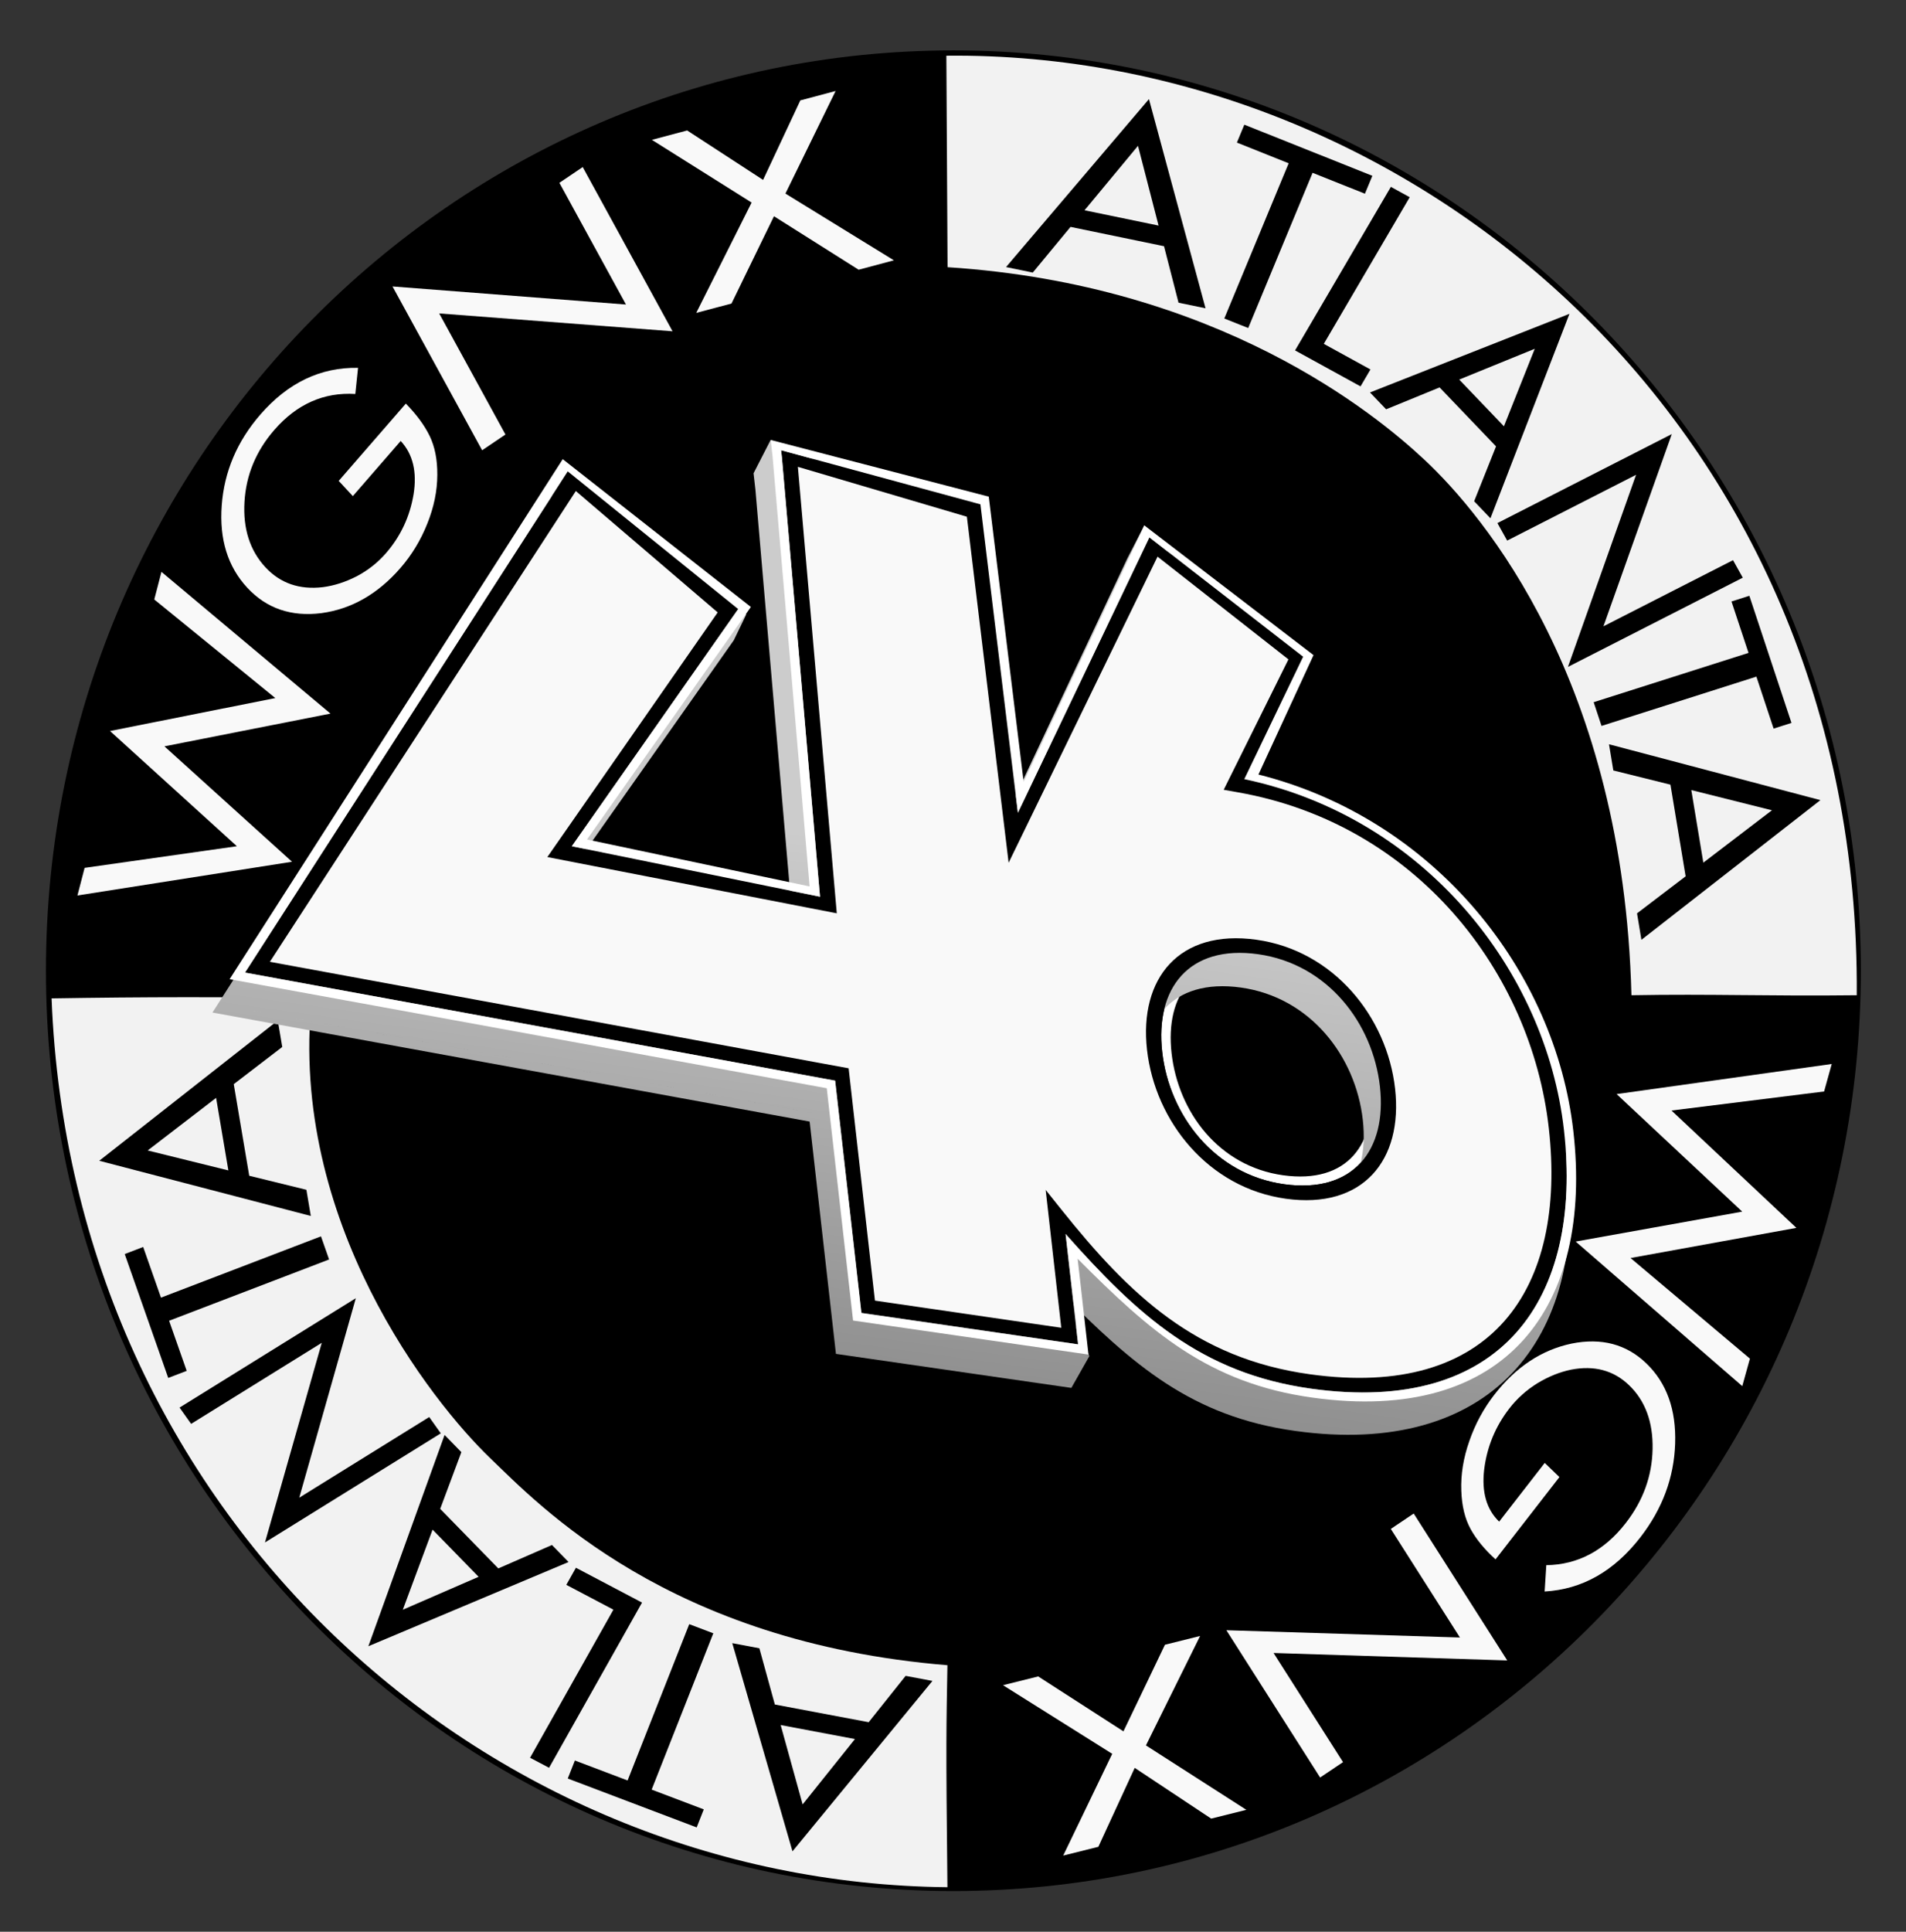 <?xml version="1.0" encoding="UTF-8" standalone="no"?>
<!-- Created with Inkscape (http://www.inkscape.org/) -->

<svg
   width="83.681mm"
   height="84.775mm"
   viewBox="0 0 83.681 84.775"
   version="1.1"
   id="svg1"
   inkscape:version="1.3.2 (091e20e, 2023-11-25, custom)"
   sodipodi:docname="WGNX (1990).svg"
   xmlns:inkscape="http://www.inkscape.org/namespaces/inkscape"
   xmlns:sodipodi="http://sodipodi.sourceforge.net/DTD/sodipodi-0.dtd"
   xmlns:xlink="http://www.w3.org/1999/xlink"
   xmlns="http://www.w3.org/2000/svg"
   xmlns:svg="http://www.w3.org/2000/svg">
  <rect x="0" y="0" width="83.681" height="84.775" fill="#333333" stroke="none"/>
  <sodipodi:namedview
     id="namedview1"
     pagecolor="#ffffff"
     bordercolor="#000000"
     borderopacity="0.25"
     inkscape:showpageshadow="2"
     inkscape:pageopacity="0.0"
     inkscape:pagecheckerboard="0"
     inkscape:deskcolor="#d1d1d1"
     inkscape:document-units="mm"
     inkscape:zoom="1.95"
     inkscape:cx="212.5641"
     inkscape:cy="196.66667"
     inkscape:window-width="1920"
     inkscape:window-height="991"
     inkscape:window-x="-9"
     inkscape:window-y="-9"
     inkscape:window-maximized="1"
     inkscape:current-layer="text35-7" />
  <defs
     id="defs1">
    <inkscape:path-effect
       effect="bend_path"
       id="path-effect2"
       is_visible="true"
       lpeversion="1"
       bendpath="M -40.724,-540.947 H 154.828"
       prop_scale="1"
       scale_y_rel="false"
       vertical="false"
       hide_knot="false" />
    <linearGradient
       id="linearGradient32"
       inkscape:collect="always">
      <stop
         style="stop-color:#cccccc;stop-opacity:1;"
         offset="0"
         id="stop32" />
      <stop
         style="stop-color:#8c8c8c;stop-opacity:1;"
         offset="1"
         id="stop33" />
    </linearGradient>
    <rect
       x="-41.012"
       y="-627.204"
       width="587.606"
       height="295.571"
       id="rect35" />
    <linearGradient
       inkscape:collect="always"
       xlink:href="#linearGradient32"
       id="linearGradient37"
       gradientUnits="userSpaceOnUse"
       gradientTransform="matrix(0.34,0.016,0.002,0.323,86.462,188.103)"
       x1="71.506"
       y1="-60.97"
       x2="64.315"
       y2="14.701" />
  </defs>
  <g
     inkscape:label="Layer 1"
     inkscape:groupmode="layer"
     id="layer1"
     transform="translate(-70.571,-132.389)">
    <path
       id="path33-0-0"
       style="fill:#000000;fill-opacity:1;fill-rule:evenodd;stroke-width:2.06;stroke-miterlimit:7;paint-order:markers stroke fill"
       d="m 152.269,174.989 c 1e-5,22.305 -17.837,40.388 -39.84,40.388 -22.003,0 -39.841,-18.082 -39.841,-40.388 7e-6,-22.305 17.837,-40.388 39.841,-40.388 22.003,0 39.84,18.082 39.84,40.388 z"
       sodipodi:nodetypes="sssss" />
    <path
       id="path33-9-9-7"
       style="fill:#f2f2f2;fill-opacity:1;fill-rule:evenodd;stroke-width:2.084;stroke-miterlimit:7;paint-order:markers stroke fill"
       d="m 112.167,205.467 c -0.048,2.697 -0.073,3.262 0,9.742 -20.349,-0.197 -38.452,-16.347 -39.331,-39.006 3.995,-0.066 7.973,-0.073 11.424,0 -1.015,9.76 5.246,17.698 7.847,20.191 2.143,2.054 7.806,8.065 20.06,9.073 z"
       sodipodi:nodetypes="ccccsc" />
    <path
       id="path33-9-9-4-4"
       style="fill:#f2f2f2;fill-opacity:1;fill-rule:evenodd;stroke-width:2.084;stroke-miterlimit:7;paint-order:markers stroke fill"
       d="m 112.12,134.834 c 20.352,-0.218 40.151,16.139 39.97,41.231 -3.893,0.046 -6.373,-0.064 -9.892,0 -0.353,-13.777 -6.485,-21.069 -9.098,-23.509 -2.152,-2.01 -9.041,-7.675 -20.927,-8.441 z"
       sodipodi:nodetypes="cccscc" />
    <g
       id="text35-7"
       style="font-size:48px;font-family:'Futura LT';-inkscape-font-specification:'Futura LT, Normal';white-space:pre;fill:#1a1a1a;fill-rule:evenodd;stroke-width:7.559;stroke-miterlimit:7;paint-order:markers stroke fill"
       transform="matrix(0.265,0,0,0.265,72.588,250.357)"
       aria-label="WGNX&#10;ATLANTA">
      <path
         style="font-size:48px;font-family:'Futura LT';-inkscape-font-specification:'Futura LT, Normal';white-space:pre;fill:#f9f9f9;fill-opacity:1;fill-rule:evenodd;stroke-width:7.661;stroke-miterlimit:7;paint-order:markers stroke fill"
         d="m 250.747,-200.553 -10.583,13.628 q -2.752,-2.495 -4.148,-5.051 -1.396,-2.556 -1.526,-6.32 -0.154,-4.015 1.344,-8.261 1.464,-4.202 4.127,-7.631 5.359,-6.901 12.793,-8.47 7.432,-1.495 12.395,3.278 5.057,4.863 4.77,13.307 -0.286,8.444 -5.78,15.518 -6.539,8.42 -15.84,8.952 l 0.277,-4.359 q 7.836,-0.12 13.162,-6.978 4.314,-5.555 4.445,-12.254 0.131,-6.698 -3.896,-10.571 -3.839,-3.693 -9.614,-2.575 -2.791,0.575 -5.555,2.239 -2.733,1.693 -4.654,4.167 -3.472,4.47 -4.178,10.084 -0.675,5.644 2.478,8.676 l 7.55,-9.722 z"
         id="path3-5" />
      <path
         style="fill:#000000;fill-opacity:1;stroke-width:7.04"
         d="m 31.116,-265.622 2.565,15.17 9.469,2.322 0.733,4.334 -35.053,-9.139 29.58,-23.228 0.741,4.381 z m -2.924,2.271 -11.336,8.71 13.368,3.304 z"
         id="path35-0" />
      <path
         style="fill:#000000;fill-opacity:1;stroke-width:7.092"
         d="m 19.059,-230.27 26.508,-10.149 1.346,3.829 -26.508,10.149 2.916,8.297 -3.059,1.171 -7.21,-20.514 3.059,-1.171 z"
         id="path34-0" />
      <path
         style="fill:#000000;fill-opacity:1;stroke-width:6.523"
         d="m 65.417,-207.796 -29.13,18.069 9.409,-33.061 -21.643,13.425 -1.917,-2.7 29.204,-18.115 -9.372,33.038 21.532,-13.356 z"
         id="path33-7" />
      <path
         style="fill:#000000;fill-opacity:1;stroke-width:6.707"
         d="m 65.319,-195.289 9.628,9.862 8.888,-3.879 2.751,2.818 -33.17,13.949 12.628,-34.99 2.781,2.848 z m -1.261,3.44 -4.935,13.266 12.56,-5.456 z"
         id="path32-0" />
      <path
         style="fill:#000000;fill-opacity:1;stroke-width:6.615"
         d="m 80.207,-154.07 13.808,-24.526 -7.802,-4.11 1.593,-2.83 10.952,5.769 -15.401,27.356 z"
         id="path31-0" />
      <path
         style="fill:#000000;fill-opacity:1;stroke-width:7.198"
         d="m 96.366,-150.308 10.215,-25.886 3.986,1.511 -10.215,25.886 8.637,3.274 -1.179,2.987 -21.356,-8.095 1.179,-2.987 z"
         id="path30-06" />
      <path
         style="fill:#000000;fill-opacity:1;stroke-width:7.028"
         d="m 120.763,-162.89 15.544,2.931 6.123,-7.674 4.441,0.837 -23.187,28.221 -9.976,-34.474 4.489,0.846 z m 0.962,3.399 3.64,13.146 8.669,-10.825 z"
         id="path2-7" />
      <path
         style="font-size:48px;font-family:'Futura LT';-inkscape-font-specification:'Futura LT, Normal';white-space:pre;fill:#f9f9f9;fill-opacity:1;fill-rule:evenodd;stroke-width:7.829;stroke-miterlimit:7;paint-order:markers stroke fill"
         d="m 182.243,-156.117 16.635,10.668 -5.826,1.455 -12.666,-8.402 -6.027,13.07 -5.826,1.455 8.126,-16.852 -18.092,-11.363 5.826,-1.455 14.123,9.097 6.876,-14.341 5.826,-1.455 z"
         id="path5-9" />
      <path
         style="font-size:48px;font-family:'Futura LT';-inkscape-font-specification:'Futura LT, Normal';white-space:pre;fill:#f9f9f9;fill-opacity:1;fill-rule:evenodd;stroke-width:7.037;stroke-miterlimit:7;paint-order:markers stroke fill"
         d="m 226.606,-194.515 15.494,24.328 -38.715,-1.236 11.512,18.076 -3.796,2.547 -15.533,-24.39 38.695,1.205 -11.453,-17.983 z"
         id="path4-4" />
      <path
         style="font-size:48px;font-family:'Futura LT';-inkscape-font-specification:'Futura LT, Normal';white-space:pre;fill:#f9f9f9;fill-opacity:1;fill-rule:evenodd;stroke-width:7.322;stroke-miterlimit:7;paint-order:markers stroke fill"
         d="m 294.598,-264.409 -25.284,3.156 20.693,19.431 -27.479,4.992 19.778,16.662 -1.265,4.554 -27.605,-23.942 27.598,-4.956 -20.813,-19.466 35.641,-4.985 z"
         id="path1-9-0" />
    </g>
    <g
       id="text35-4-4"
       style="font-size:48px;font-family:'Futura LT';-inkscape-font-specification:'Futura LT, Normal';white-space:pre;fill:#1a1a1a;fill-rule:evenodd;stroke-width:7.559;stroke-miterlimit:7;paint-order:markers stroke fill"
       transform="matrix(-0.265,8.4405511e-4,-8.4405511e-4,-0.265,184.79,50.285)"
       aria-label="WGNX&#10;ATLANTA">
      <path
         style="font-size:48px;font-family:'Futura LT';-inkscape-font-specification:'Futura LT, Normal';white-space:pre;fill:#f9f9f9;fill-opacity:1;fill-rule:evenodd;stroke-width:7.661;stroke-miterlimit:7;paint-order:markers stroke fill"
         d="m 376.136,-388.266 -11.161,12.763 q -2.641,-2.705 -3.926,-5.365 -1.284,-2.659 -1.252,-6.425 0.019,-4.017 1.699,-8.135 1.644,-4.077 4.452,-7.288 5.652,-6.463 13.147,-7.443 7.489,-0.908 12.242,4.245 4.842,5.249 4.191,13.65 -0.651,8.4 -6.444,15.026 -6.896,7.885 -16.211,7.684 l 0.465,-4.326 q 7.834,0.496 13.45,-5.926 4.55,-5.203 4.969,-11.874 0.419,-6.671 -3.436,-10.851 -3.676,-3.985 -9.494,-3.325 -2.814,0.354 -5.647,1.796 -2.803,1.474 -4.829,3.791 -3.661,4.186 -4.609,9.731 -0.918,5.577 2.101,8.85 l 7.962,-9.104 z"
         id="path3-3-3" />
      <path
         style="fill:#000000;fill-opacity:1;stroke-width:7.04"
         d="m 153.194,-454.459 2.468,15.186 9.454,2.382 0.705,4.339 -34.994,-9.362 29.727,-23.039 0.713,4.386 z m -2.939,2.252 -11.392,8.638 13.346,3.389 z"
         id="path35-7-5" />
      <path
         style="fill:#000000;fill-opacity:1;stroke-width:6.977"
         d="m 141.367,-421.428 25.683,-8.083 1.29,3.934 -25.683,8.083 2.795,8.524 -2.963,0.933 -6.912,-21.076 2.963,-0.933 z"
         id="path34-2-1" />
      <path
         style="fill:#000000;fill-opacity:1;stroke-width:6.356"
         d="m 184.191,-395.864 -28.938,14.646 11.426,-31.797 -21.501,10.882 -1.608,-2.903 29.012,-14.684 -11.389,31.778 21.391,-10.826 z"
         id="path33-2-7" />
      <path
         style="fill:#000000;fill-opacity:1;stroke-width:6.583"
         d="m 184.379,-383.162 9.321,9.796 8.868,-3.598 2.663,2.799 -33.087,12.916 13.199,-33.817 2.692,2.829 z m -1.317,3.325 -5.15,12.818 12.532,-5.06 z"
         id="path32-5-3" />
      <path
         style="fill:#000000;fill-opacity:1;stroke-width:6.615"
         d="m 198.549,-341.855 14.31,-24.236 -7.715,-4.269 1.651,-2.796 10.831,5.993 -15.961,27.033 z"
         id="path31-3-4" />
      <path
         style="fill:#000000;fill-opacity:1;stroke-width:7.198"
         d="m 214.628,-337.761 10.746,-25.671 3.955,1.593 -10.746,25.671 8.568,3.451 -1.24,2.962 -21.185,-8.533 1.24,-2.962 z"
         id="path30-0-5" />
      <path
         style="fill:#000000;fill-opacity:1;stroke-width:7.028"
         d="m 239.279,-349.838 15.48,3.25 6.28,-7.547 4.423,0.929 -23.764,27.738 -9.264,-34.672 4.471,0.939 z m 0.892,3.419 3.369,13.218 8.89,-10.644 z"
         id="path2-4-0" />
      <path
         style="font-size:48px;font-family:'Futura LT';-inkscape-font-specification:'Futura LT, Normal';white-space:pre;fill:#f9f9f9;fill-opacity:1;fill-rule:evenodd;stroke-width:7.829;stroke-miterlimit:7;paint-order:markers stroke fill"
         d="m 307.58,-342.392 16.49,10.438 -5.849,1.535 -12.551,-8.227 -6.214,13.15 -5.849,1.535 8.368,-16.961 -17.938,-11.113 5.849,-1.535 13.999,8.901 7.082,-14.433 5.849,-1.535 z"
         id="path5-8-7" />
      <path
         style="font-size:48px;font-family:'Futura LT';-inkscape-font-specification:'Futura LT, Normal';white-space:pre;fill:#f9f9f9;fill-opacity:1;fill-rule:evenodd;stroke-width:7.343;stroke-miterlimit:7;paint-order:markers stroke fill"
         d="m 352.359,-383.27 14.76,27.174 -38.669,-3.116 10.967,20.191 -3.872,2.597 -14.798,-27.243 38.65,3.081 -10.911,-20.087 z"
         id="path4-7-5" />
      <path
         style="font-size:48px;font-family:'Futura LT';-inkscape-font-specification:'Futura LT, Normal';white-space:pre;fill:#f9f9f9;fill-opacity:1;fill-rule:evenodd;stroke-width:7.322;stroke-miterlimit:7;paint-order:markers stroke fill"
         d="m 418.436,-452.215 -25.238,3.503 20.958,19.145 -27.408,5.369 20.005,16.389 -1.203,4.571 -27.93,-23.561 27.528,-5.334 -21.078,-19.179 35.57,-5.474 z"
         id="path1-9-1-0" />
    </g>
    <path
       id="path24680-5-6-65-8"
       style="color:#000000;fill:#ffffff;stroke:none;stroke-width:0.323;-inkscape-stroke:none"
       d="m 125.804,174.264 c -3.048,-0.425 -4.523,1.507 -4.208,4.291 0.315,2.785 2.303,5.378 5.351,5.803 3.048,0.425 4.523,-1.507 4.208,-4.292 -0.316,-2.785 -2.303,-5.377 -5.351,-5.802 z m 0.044,0.393 c 2.833,0.395 4.604,2.788 4.895,5.352 0.29,2.564 -1.007,4.351 -3.841,3.956 -2.833,-0.395 -4.604,-2.788 -4.894,-5.352 -0.29,-2.564 1.007,-4.351 3.84,-3.956 z"
       sodipodi:nodetypes="cccccccccc" />
    <path
       id="ellipse16521-5-3-8-7-3"
       style="fill:url(#linearGradient37);stroke:none;stroke-width:1.444"
       d="m 120.06,156.909 -5.299,11.255 -1.531,-12.516 -8.826,-3.949 -0.749,1.46 0.081,0.711 1.628,18.883 -9.773,-2.06 7.195,-10.204 0.55,-1.137 -8.811,-5.35 -14.626,22.822 26.218,4.785 1.155,10.195 10.336,1.493 0.791,-1.397 -1.267,-2.807 c 3.174,3.187 5.735,5.456 10.3,6.092 8.57,1.195 12.819,-4.034 11.952,-11.685 -0.794,-7.012 -6.75,-13.621 -14.508,-15.571 l 2.418,-5.334 -6.483,-7.149 z m -25.315,-2.371 1.75e-4,2e-5 -14.169,21.996 25.909,4.742 2e-5,1.7e-4 -25.909,-4.742 1.55e-4,-1.4e-4 z m 32.646,8.14 -2.653,5.472 c -6e-5,-1e-5 -1e-4,-1e-5 -1.6e-4,-1e-5 z m -2.339,13.05 c 3.048,0.425 5.036,3.017 5.351,5.802 0.315,2.785 -1.16,4.717 -4.208,4.292 -3.048,-0.425 -5.036,-3.018 -5.351,-5.803 -0.315,-2.785 1.16,-4.716 4.208,-4.291 z"
       sodipodi:nodetypes="cccccccccccccccccscccccccccccccccccccccc" />
    <path
       id="ellipse16521-5-1-1-8"
       style="fill:#f9f9f9;stroke:none;stroke-width:1.444"
       d="m 105.232,152.511 1.709,19.594 -11.801,-2.342 7.39,-10.572 -6.856,-5.685 -13.8,21.328 25.659,4.707 1.155,10.195 8.846,1.285 -0.612,-5.401 c 3.064,3.833 6.078,6.682 11.18,7.394 8.198,1.143 11.618,-3.85 10.798,-11.085 -0.795,-7.016 -6.015,-13.674 -13.991,-15.084 l 2.73,-5.575 -6.429,-4.877 -6.154,12.761 -1.74,-14.361 z m 20.536,21.435 c 3.221,0.449 5.384,3.204 5.72,6.167 0.336,2.963 -1.284,5.012 -4.505,4.563 -3.221,-0.449 -5.384,-3.204 -5.72,-6.167 -0.336,-2.963 1.283,-5.012 4.505,-4.563 z"
       sodipodi:nodetypes="ccccccccccscccccccccccc" />
    <path
       style="color:#000000;fill:#000000;stroke:none;stroke-width:0.323;-inkscape-stroke:none"
       d="m 121.033,155.97 -5.772,12.087 -1.646,-13.536 -8.751,-2.374 0.036,0.318 1.673,19.276 -10.895,-2.216 7.303,-10.407 -7.484,-6.044 -14.169,21.996 25.909,4.742 1.155,10.195 9.512,1.378 -0.549,-4.844 c 3.138,3.533 5.93,6.113 10.784,6.79 8.365,1.167 11.936,-3.935 11.095,-11.357 -0.795,-7.015 -5.865,-13.626 -13.744,-15.288 l 2.293,-5.478 z m -15.432,-3.094 7.42,2.189 1.833,15.186 6.537,-13.434 5.747,4.509 -2.842,5.723 0.637,0.113 c 7.814,1.381 12.861,7.886 13.635,14.721 0.799,7.05 -2.47,11.934 -10.501,10.814 -4.999,-0.697 -7.908,-3.487 -10.898,-7.227 l -0.689,-0.862 0.685,6.05 -8.181,-1.192 -1.155,-10.195 -25.409,-4.673 13.432,-20.66 6.228,5.327 -7.478,10.736 12.707,2.469 z m 20.131,20.753 c -3.394,-0.473 -5.157,1.693 -4.802,4.834 0.356,3.141 2.694,6.058 6.089,6.531 3.395,0.473 5.157,-1.693 4.801,-4.835 -0.356,-3.141 -2.694,-6.057 -6.089,-6.53 z m 0.072,0.635 c 3.048,0.425 5.035,3.017 5.351,5.802 0.315,2.785 -1.16,4.717 -4.208,4.292 -3.048,-0.425 -5.036,-3.018 -5.351,-5.803 -0.315,-2.785 1.16,-4.716 4.208,-4.291 z"
       id="path24267-7-0-8-6"
       sodipodi:nodetypes="ccccccccccccccsccccccccccccsccccccccccccccccccccc" />
    <path
       id="path24546-1-4-43-01"
       style="color:#000000;fill:#ffffff;stroke:none;stroke-width:0.323;-inkscape-stroke:none"
       d="m 120.812,155.446 -5.299,11.255 -1.531,-12.516 -9.575,-2.489 0.081,0.711 1.628,18.883 -9.773,-2.06 7.195,-10.204 -8.261,-6.487 -14.626,22.822 26.218,4.785 1.155,10.195 10.336,1.493 -0.476,-4.204 c 3.174,3.187 5.735,5.456 10.3,6.092 8.57,1.195 12.33,-4.042 11.463,-11.693 -0.794,-7.012 -6.067,-13.7 -13.825,-15.65 l 2.418,-5.24 z m 0.221,0.524 6.75,5.239 -2.583,5.373 c 7.879,1.662 13.239,8.378 14.034,15.393 0.841,7.421 -2.731,12.523 -11.095,11.357 -4.854,-0.677 -7.647,-3.256 -10.784,-6.79 l 0.549,4.844 -9.512,-1.378 -1.155,-10.195 -25.909,-4.742 14.169,-21.996 7.484,6.044 -7.303,10.407 10.895,2.216 -1.673,-19.276 -0.036,-0.318 8.751,2.374 1.646,13.536 z"
       sodipodi:nodetypes="ccccccccccccccsccccccccscccccccccccccc" />
  </g>
</svg>
